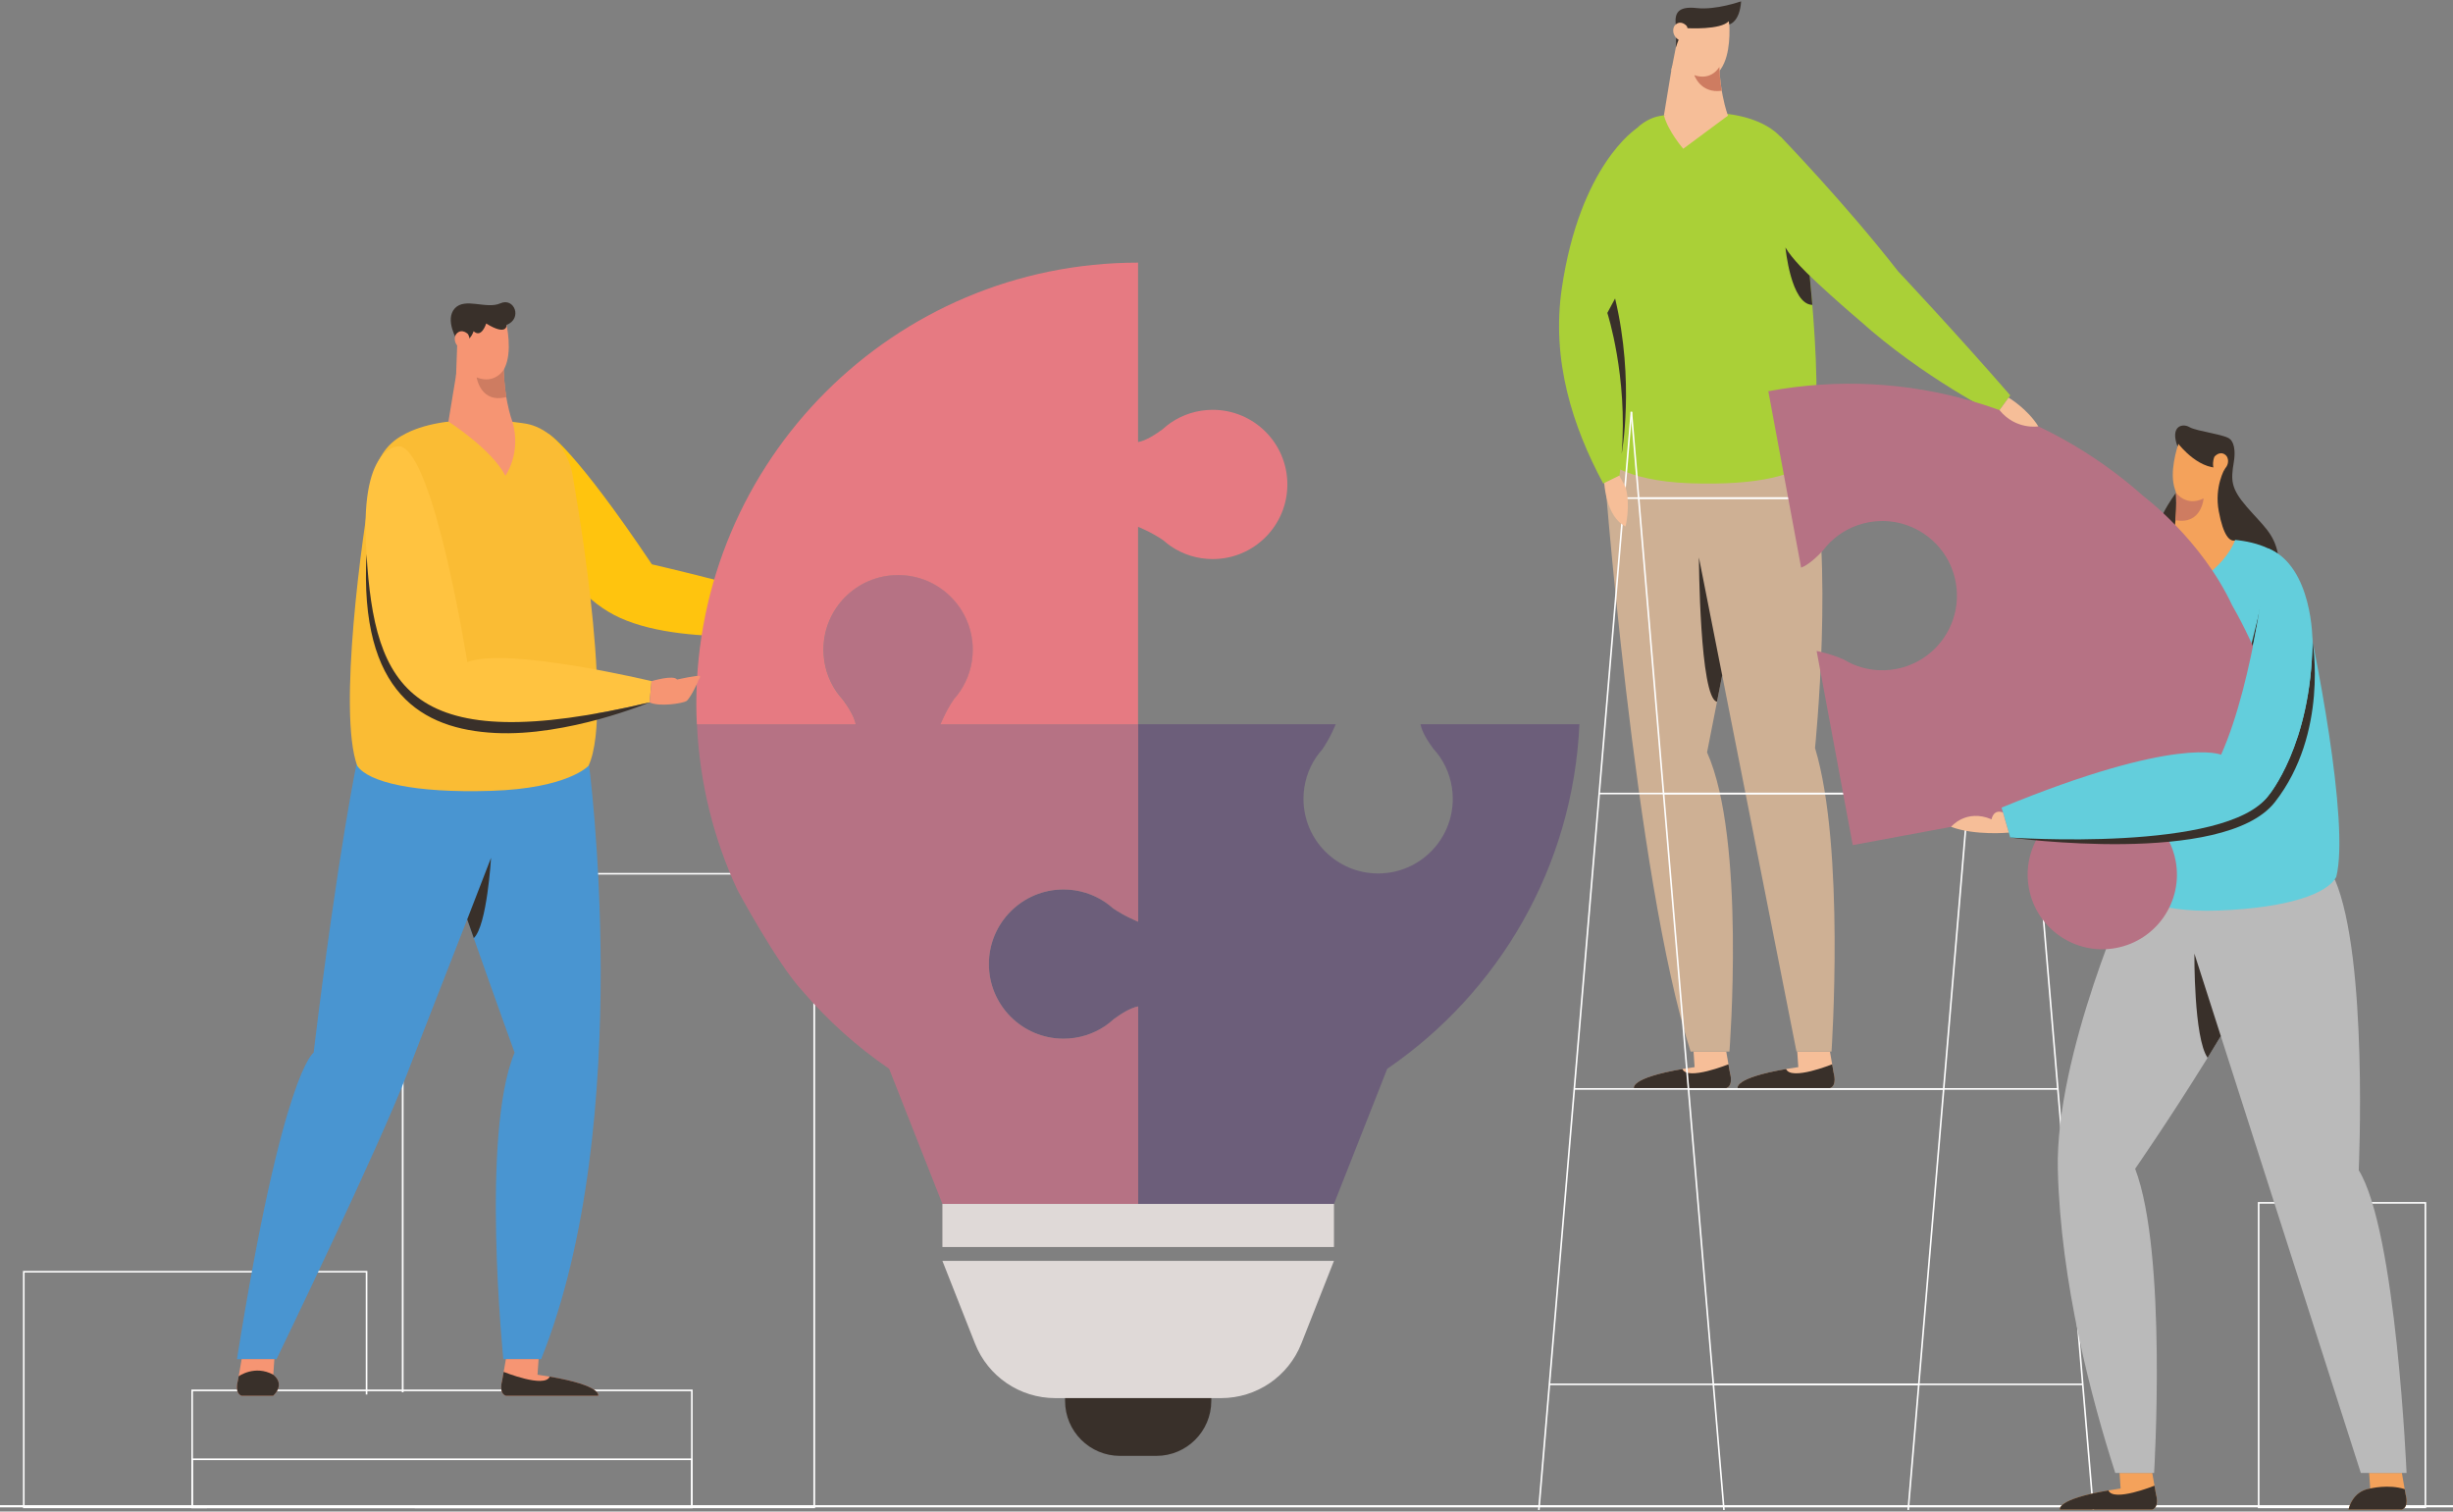 <?xml version="1.0" encoding="UTF-8"?>
<svg width="641px" height="395px" viewBox="0 0 641 395" version="1.1" xmlns="http://www.w3.org/2000/svg" xmlns:xlink="http://www.w3.org/1999/xlink">
    <rect x="0" y="0" width="641" height="395" fill="#808080" stroke="none"/>
    <!-- Generator: Sketch 64 (93537) - https://sketch.com -->
    <title>Group 120</title>
    <desc>Created with Sketch.</desc>
    <defs>
        <polygon id="path-1" points="4.999 482.909 721.485 482.909 721.485 1.217 4.54747351e-13 0"></polygon>
    </defs>
    <g id="Page-1" stroke="none" stroke-width="1" fill="none" fill-rule="evenodd">
        <g id="Desktop-HD" transform="translate(-664, -242)">
            <g id="Group-120" transform="translate(584, 241)">
                <path d="M670,395.116 L714,395.116 L714,315.116 L670,315.116 L670,395.116 Z M670.429,394.697 L713.571,394.697 L713.571,315.534 L670.429,315.534 L670.429,394.697 Z" id="Fill-1" fill="#FFFFFF"></path>
                <polygon id="Fill-2" fill="#FFFFFF" points="86 333.116 86 395.116 134.082 395.116 134.082 394.699 86.425 394.699 86.425 333.532 175.575 333.532 175.575 365.411 176 365.411 176 333.116"></polygon>
                <polygon id="Fill-3" fill="#FFFFFF" points="185 229.116 185 364.833 185.457 364.833 185.457 229.538 292.541 229.538 292.541 394.694 188.376 394.694 188.376 395.116 293 395.116 293 229.116"></polygon>
                <path d="M130,395.116 L261,395.116 L261,364.116 L130,364.116 L130,395.116 Z M130.421,394.685 L260.579,394.685 L260.579,364.548 L130.421,364.548 L130.421,394.685 Z" id="Fill-4" fill="#FFFFFF"></path>
                <polygon id="Fill-5" fill="#FFFFFF" points="80 394.906 721 394.906 721 394.326 80 394.326"></polygon>
                <path d="M130,395.116 L261,395.116 L261,382.116 L130,382.116 L130,395.116 Z M130.421,394.68 L260.579,394.68 L260.579,382.552 L130.421,382.552 L130.421,394.68 Z" id="Fill-6" fill="#FFFFFF"></path>
                <g id="Group-119" transform="translate(0, 0.116)">
                    <path d="M223.489,114.357 C223.489,114.357 230.089,118.131 250.344,148.352 C250.344,148.352 280.743,155.33 293.099,160.283 L293.099,165.797 C293.099,165.797 260.243,170.529 242.129,162.388 C224.488,154.459 219.804,132.018 219.804,132.018 C219.804,132.018 214.397,113.486 223.489,114.357" id="Fill-7" fill="#FFC40E"></path>
                    <path d="M233.783,199.621 C233.783,199.621 246.412,293.626 221.408,356.056 L211.526,356.056 C211.526,356.056 205.552,297.206 214.469,275.945 C214.469,275.945 193.8,218.871 190.545,206.072 L233.783,199.621 Z" id="Fill-9" fill="#4995D1"></path>
                    <path d="M173.353,199.621 C173.353,199.621 168.463,222.296 161.951,275.979 C161.951,275.979 153.95,280.572 141.919,356.056 L152.265,356.056 C152.265,356.056 179.037,300.763 186.526,281.134 C194.015,261.505 212.551,215.046 216.771,202.16 L173.353,199.621 Z" id="Fill-11" fill="#4995D1"></path>
                    <path d="M177.349,125.865 C179.102,118.755 182.522,115.948 186.121,114.129 C197.803,108.225 216.962,111.527 216.962,111.527 C216.962,111.527 226.377,112.272 229.427,123.981 C229.427,123.981 240.858,186.024 233.783,201.005 C233.783,201.005 228.48,206.924 208.301,207.548 C188.122,208.172 176.266,205.276 173.352,201.005 C168.255,187.168 174.56,140.721 177.349,125.865" id="Fill-13" fill="#FABC34"></path>
                    <polygon id="Fill-15" fill="#F69573" points="199.728 83.895 212.062 84.343 211.43 97.834 199.167 99.396"></polygon>
                    <path d="M213.914,111.118 C209.177,113.457 197.178,111.051 197.178,111.051 C198.738,101.531 199.289,98.227 199.289,98.227 L211.737,92.746 C210.997,103.598 213.914,111.118 213.914,111.118" id="Fill-17" fill="#F69573"></path>
                    <path d="M201.424,83.955 L212.062,84.343 C212.062,84.343 213.734,90.63 212.498,95.302 C211.827,97.835 210.497,99.852 207.443,100.1 C203.46,100.113 201.013,97.005 200.522,94.82 C199.461,90.105 201.424,83.955 201.424,83.955" id="Fill-19" fill="#F69573"></path>
                    <path d="M211.634,97.503 C211.634,97.503 209.273,101.416 204.556,99.505 C204.556,99.505 205.58,106.428 212.312,104.63 C212.312,104.63 211.738,101.195 211.634,97.503" id="Fill-21" fill="#CE7C61"></path>
                    <path d="M197.177,111.052 C197.177,111.052 208.393,118.174 212.062,125.192 C212.062,125.192 216.31,119.36 213.914,111.118 C213.914,111.118 203.335,108.421 197.177,111.052" id="Fill-23" fill="#F69573"></path>
                    <path d="M212.381,85.781 C212.381,85.781 212.624,88.846 207.043,85.425 C207.043,85.425 205.859,89.373 203.758,87.44 C203.758,87.44 202.628,91.218 199.509,89.934 C199.509,89.934 196.133,84.439 198.837,81.476 C201.54,78.513 207.078,81.788 210.745,80.15 C214.412,78.513 216.59,84.159 212.381,85.781" id="Fill-25" fill="#39302A"></path>
                    <path d="M202.312,88.217 C202.312,88.217 200.797,86.629 199.385,87.993 C198.217,89.118 198.775,92.312 202.42,92.428 C202.42,92.428 203.421,90.492 202.312,88.217" id="Fill-27" fill="#F69573"></path>
                    <path d="M184.629,117.53 C184.629,117.53 174.22,116.133 175.644,143.439 C177.539,179.793 185.542,199.621 249.747,184.435 L250.256,178.881 C250.256,178.881 212.588,169.827 202.112,173.898 C202.112,173.898 193.546,119.718 184.629,117.53" id="Fill-29" fill="#FFC340"></path>
                    <path d="M143.148,356.056 L142.165,361.699 C142.165,361.699 141.182,364.927 143.148,365.629 L151.36,365.629 C151.36,365.629 154.731,362.822 151.415,360.12 L151.694,356.056 L143.148,356.056 Z" id="Fill-31" fill="#F69573"></path>
                    <path d="M202.09,241.133 L208.316,225.05 C208.316,225.05 207.28,242.784 203.804,246.026 L202.09,241.133 Z" id="Fill-33" fill="#39302A"></path>
                    <path d="M175.772,145.684 L175.772,145.683 C173.855,182.109 190.395,191.44 209.351,192.422 C228.307,193.405 249.746,184.435 249.746,184.435 C186.879,199.305 177.898,180.6 175.772,145.684" id="Fill-35" fill="#39302A"></path>
                    <path d="M212.194,356.056 L211.211,361.699 C211.211,361.699 210.229,364.927 212.194,365.629 L236.305,365.629 C236.305,365.629 237.75,362.612 220.461,360.12 L220.741,356.056 L212.194,356.056 Z" id="Fill-37" fill="#F69573"></path>
                    <path d="M236.305,365.629 C236.305,365.629 237.559,362.998 223.65,360.621 C222.362,363.731 211.616,359.382 211.615,359.381 L211.211,361.699 C211.211,361.699 210.229,364.927 212.194,365.629 L236.305,365.629 Z" id="Fill-39" fill="#39302A"></path>
                    <path d="M151.415,360.119 C146.554,357.468 142.367,360.536 142.367,360.536 L142.165,361.699 C142.165,361.699 141.182,364.927 143.147,365.628 L151.36,365.628 C151.36,365.628 154.73,362.822 151.415,360.119" id="Fill-41" fill="#39302A"></path>
                    <path d="M274.943,160.283 C274.943,160.283 277.478,161.493 278.181,163.317 C278.883,165.142 277.9,168.758 278.181,169.09 C278.181,169.09 274.943,168.487 274.943,165.797 L274.943,160.283 Z" id="Fill-43" fill="#F69573"></path>
                    <path d="M278.282,165.773 C278.282,165.773 282.39,170.69 282.278,172.231 L278.153,168.395 L278.282,165.773 Z" id="Fill-45" fill="#F69573"></path>
                    <path d="M492.721,190.134 L451.2,190.134 C451.564,192.197 453.223,194.753 454.558,196.552 C455.191,197.25 455.789,197.979 456.317,198.763 L456.321,198.767 L456.32,198.767 C458.409,201.873 459.63,205.611 459.63,209.634 C459.63,220.404 450.896,229.135 440.122,229.135 C429.349,229.135 420.616,220.404 420.616,209.634 C420.616,205.611 421.837,201.873 423.926,198.767 L423.924,198.767 C423.926,198.765 423.927,198.763 423.929,198.762 C424.405,198.055 424.938,197.394 425.501,196.757 C427.647,193.671 429.046,190.134 429.046,190.134 L377.421,190.134 L377.421,241.74 C377.42,241.739 373.883,240.342 370.795,238.196 C370.159,237.635 369.498,237.101 368.791,236.625 C368.789,236.624 368.787,236.622 368.785,236.621 L368.785,236.622 C365.679,234.533 361.939,233.313 357.914,233.313 C347.141,233.313 338.406,242.043 338.406,252.813 C338.406,263.583 347.141,272.313 357.914,272.313 C361.939,272.313 365.679,271.093 368.785,269.005 L368.785,269.005 L368.789,269.002 C369.573,268.474 370.303,267.876 371.001,267.243 C372.802,265.909 375.357,264.25 377.421,263.886 L377.421,315.492 L428.582,315.492 L442.502,280.184 L442.496,280.183 C471.542,260.325 491.042,227.552 492.721,190.134" id="Fill-47" fill="#6C5E7A"></path>
                    <path d="M326.26,330.367 L334.777,351.968 C338.171,360.577 346.487,366.236 355.744,366.236 L377.422,366.236 L399.098,366.236 C408.356,366.236 416.672,360.577 420.066,351.968 L428.582,330.367 L326.26,330.367 Z" id="Fill-49" fill="#DFD9D7"></path>
                    <path d="M357.914,233.313 C361.939,233.313 365.678,234.533 368.785,236.622 L368.785,236.62 C368.787,236.622 368.789,236.624 368.79,236.625 C369.497,237.101 370.159,237.634 370.795,238.196 C373.883,240.342 377.421,241.74 377.421,241.74 L377.421,190.134 L325.797,190.134 C325.797,190.134 327.194,186.597 329.342,183.511 C329.903,182.874 330.438,182.214 330.913,181.507 C330.914,181.505 330.916,181.503 330.918,181.501 L330.917,181.501 C333.006,178.396 334.226,174.658 334.226,170.635 C334.226,159.864 325.493,151.134 314.719,151.134 C303.945,151.134 295.212,159.864 295.212,170.635 C295.212,174.658 296.432,178.396 298.522,181.501 L298.521,181.501 L298.525,181.506 C299.052,182.29 299.651,183.019 300.284,183.716 C301.618,185.516 303.278,188.071 303.642,190.134 L262.122,190.134 C262.812,205.523 266.505,220.129 272.651,233.37 C272.651,233.37 283.037,252.712 289.699,259.859 C296.314,267.583 303.927,274.427 312.347,280.183 L312.341,280.184 L326.26,315.492 L377.421,315.492 L377.421,263.886 C375.357,264.25 372.801,265.908 371.001,267.243 C370.303,267.876 369.573,268.474 368.79,269.002 L368.785,269.005 L368.785,269.005 C365.678,271.093 361.939,272.313 357.914,272.313 C347.14,272.313 338.407,263.583 338.407,252.813 C338.407,242.043 347.14,233.313 357.914,233.313" id="Fill-51" fill="#B67284"></path>
                    <path d="M396.897,107.979 C392.871,107.979 389.132,109.199 386.026,111.288 L386.026,111.286 L386.022,111.291 C385.238,111.818 384.508,112.416 383.81,113.049 C382.01,114.383 379.454,116.041 377.39,116.406 L377.39,69.516 C313.639,69.516 261.958,121.178 261.958,184.906 C261.958,186.667 262.012,188.416 262.091,190.158 L303.611,190.158 C303.247,188.095 301.588,185.54 300.252,183.74 C299.619,183.043 299.021,182.313 298.493,181.529 L298.49,181.525 L298.491,181.525 C296.402,178.419 295.18,174.682 295.18,170.658 C295.18,159.888 303.915,151.158 314.688,151.158 C325.461,151.158 334.195,159.888 334.195,170.658 C334.195,174.682 332.974,178.419 330.885,181.525 L330.887,181.525 C330.884,181.527 330.884,181.529 330.882,181.53 C330.406,182.237 329.872,182.898 329.31,183.534 C327.163,186.621 325.765,190.158 325.765,190.158 L377.39,190.158 L377.39,138.552 C377.39,138.552 380.927,139.949 384.015,142.096 C384.652,142.657 385.313,143.192 386.02,143.667 C386.022,143.669 386.024,143.67 386.026,143.672 L386.026,143.671 C389.132,145.759 392.871,146.979 396.897,146.979 C407.671,146.979 416.404,138.248 416.404,127.479 C416.404,116.71 407.671,107.979 396.897,107.979" id="Fill-53" fill="#E67A82"></path>
                    <mask id="mask-2" fill="white">
                        <use xlink:href="#path-1"></use>
                    </mask>
                    <g id="Clip-56"></g>
                    <polygon id="Fill-55" fill="#DFD9D7" mask="url(#mask-2)" points="326.261 326.751 428.582 326.751 428.582 315.492 326.261 315.492"></polygon>
                    <path d="M382.155,381.335 L372.687,381.335 C364.75,381.335 358.316,374.903 358.316,366.969 L358.316,366.236 L396.526,366.236 L396.526,366.969 C396.526,374.903 390.092,381.335 382.155,381.335" id="Fill-57" fill="#39302A" mask="url(#mask-2)"></path>
                    <path d="M250.256,178.881 C250.256,178.881 255.986,177.143 256.933,178.459 C256.933,178.459 262.621,177.196 262.883,177.564 C263.146,177.932 262.356,178.724 262.41,178.881 C262.462,179.038 260.304,183.512 259.356,184.091 C258.408,184.67 252.406,185.674 249.746,184.435 L250.256,178.881 Z" id="Fill-58" fill="#F69573" mask="url(#mask-2)"></path>
                    <path d="M545.216,36.511 C545.216,36.511 562.076,53.919 575.992,71.778 C575.992,71.778 591.021,87.743 605.307,104.199 L601.7,109.127 C601.7,109.127 582.654,99.66 565.942,84.638 C565.942,84.638 551.415,72.354 547.501,67.167 C543.587,61.98 543.232,44.761 545.216,36.511" id="Fill-59" fill="#AAD037" mask="url(#mask-2)"></path>
                    <path d="M531.089,275.678 L532.072,281.32 C532.072,281.32 533.055,284.548 531.089,285.25 L506.978,285.25 C506.978,285.25 505.534,282.233 522.823,279.741 L522.543,275.678 L531.089,275.678 Z" id="Fill-60" fill="#F6BE98" mask="url(#mask-2)"></path>
                    <path d="M506.978,285.25 C506.978,285.25 505.724,282.619 519.633,280.241 C520.922,283.353 531.668,279.002 531.668,279.002 L532.072,281.32 C532.072,281.32 533.055,284.548 531.09,285.25 L506.978,285.25 Z" id="Fill-61" fill="#39302A" mask="url(#mask-2)"></path>
                    <path d="M558.188,275.678 L559.171,281.32 C559.171,281.32 560.154,284.548 558.188,285.25 L534.077,285.25 C534.077,285.25 532.633,282.233 549.921,279.741 L549.642,275.678 L558.188,275.678 Z" id="Fill-62" fill="#F6BE98" mask="url(#mask-2)"></path>
                    <path d="M534.077,285.25 C534.077,285.25 532.823,282.619 546.732,280.241 C548.021,283.353 558.766,279.002 558.767,279.002 L559.171,281.32 C559.171,281.32 560.154,284.548 558.188,285.25 L534.077,285.25 Z" id="Fill-63" fill="#39302A" mask="url(#mask-2)"></path>
                    <path d="M498.954,120.626 C498.954,120.626 507.183,230.44 521.778,275.678 L531.922,275.678 C531.922,275.678 536.259,220.195 526.075,197.486 C526.075,197.486 536.346,144.901 540.312,126.276 L498.954,120.626 Z" id="Fill-64" fill="#CEB094" mask="url(#mask-2)"></path>
                    <path d="M519.633,124.708 L549.447,275.677 L558.6,275.677 C558.6,275.677 562.197,222.517 554.292,196.34 C554.292,196.34 559.416,146.302 552.955,120.626 L519.633,124.708 Z" id="Fill-65" fill="#CEB094" mask="url(#mask-2)"></path>
                    <path d="M541.546,33.75 C531.106,27.846 513.986,31.148 513.986,31.148 C513.986,31.148 505.572,31.893 502.846,43.602 C502.846,43.602 492.632,105.645 498.955,120.626 C498.955,120.626 503.693,126.546 521.725,127.17 C539.758,127.793 550.351,124.897 552.955,120.626 C557.51,106.79 551.877,60.342 549.383,45.487 C547.818,38.376 544.761,35.569 541.546,33.75 Z" id="Fill-66" fill="#AAD037" mask="url(#mask-2)"></path>
                    <polygon id="Fill-67" fill="#F6BE98" mask="url(#mask-2)" points="519.719 4.084 531.829 6.46 529.09 19.686 516.734 19.306"></polygon>
                    <path d="M531.541,31.089 C526.804,33.428 514.804,31.023 514.804,31.023 C515.852,24.634 516.458,20.976 516.734,19.305 C516.869,18.487 516.939,18.348 516.96,18.153 L529.364,12.717 C528.623,23.569 531.541,31.089 531.541,31.089" id="Fill-68" fill="#F6BE98" mask="url(#mask-2)"></path>
                    <path d="M521.385,4.409 L531.829,6.46 C531.829,6.46 532.495,12.93 530.542,17.351 C529.483,19.748 527.852,21.531 524.797,21.298 C520.861,20.687 518.931,17.233 518.789,14.999 C518.482,10.175 521.385,4.409 521.385,4.409" id="Fill-69" fill="#F6BE98" mask="url(#mask-2)"></path>
                    <path d="M529.286,18.369 C529.286,18.369 527.293,22.087 522.75,20.528 C522.75,20.528 524.349,25.401 529.926,24.6 C529.926,24.6 529.417,22.173 529.286,18.369" id="Fill-70" fill="#CE7C61" mask="url(#mask-2)"></path>
                    <path d="M531.541,31.089 L519.852,39.757 C519.852,39.757 515.854,35.155 514.804,31.023 C514.804,31.023 524.092,29.924 531.541,31.089" id="Fill-71" fill="#F6BE98" mask="url(#mask-2)"></path>
                    <path d="M530.029,177.351 L523.946,146.546 C523.946,146.546 524.132,183.426 528.671,184.25 L530.029,177.351 Z" id="Fill-72" fill="#39302A" mask="url(#mask-2)"></path>
                    <path d="M520.972,8.25 C520.972,8.25 529.674,8.758 531.737,6.422 L531.889,7.262 C531.889,7.262 534.596,6.727 534.98,1.217 C534.98,1.217 528.507,3.559 523.374,2.991 C518.224,2.42 517.636,4.548 517.885,7.281 C518.134,10.013 517.91,13.308 517.91,13.308 C517.91,13.308 519.476,8.206 520.972,8.25" id="Fill-73" fill="#39302A" mask="url(#mask-2)"></path>
                    <path d="M520.789,7.707 C521.737,10.054 520.604,11.915 520.604,11.915 C516.976,11.547 516.642,8.322 517.885,7.28 C519.388,6.018 520.789,7.707 520.789,7.707" id="Fill-74" fill="#F6BE98" mask="url(#mask-2)"></path>
                    <path d="M604.863,150.753 C604.863,150.753 603.33,142.422 605.338,139.22 C605.338,139.22 605.978,140.353 606.137,141.764 C606.295,143.175 608.317,144.744 609.017,149.986 L604.863,150.753 Z" id="Fill-75" fill="#F4A25B" mask="url(#mask-2)"></path>
                    <polygon id="Fill-76" fill="#FFFFFF" mask="url(#mask-2)" points="482.323 395.493 481.904 395.457 506.092 108.489 506.512 108.524"></polygon>
                    <polygon id="Fill-77" fill="#FFFFFF" mask="url(#mask-2)" points="484.882 362.845 581.405 362.845 581.405 362.424 484.882 362.424"></polygon>
                    <polygon id="Fill-78" fill="#FFFFFF" mask="url(#mask-2)" points="491.388 285.65 587.911 285.65 587.911 285.229 491.388 285.229"></polygon>
                    <polygon id="Fill-79" fill="#FFFFFF" mask="url(#mask-2)" points="497.957 208.456 594.417 208.456 594.417 208.035 497.957 208.035"></polygon>
                    <polygon id="Fill-80" fill="#FFFFFF" mask="url(#mask-2)" points="504.593 131.263 600.925 131.263 600.925 130.842 504.593 130.842"></polygon>
                    <polygon id="Fill-81" fill="#FFFFFF" mask="url(#mask-2)" points="578.846 395.493 578.427 395.457 602.615 108.489 603.034 108.524"></polygon>
                    <polygon id="Fill-82" fill="#FFFFFF" mask="url(#mask-2)" points="626.804 395.493 602.614 108.524 603.034 108.489 627.224 395.457"></polygon>
                    <polygon id="Fill-83" fill="#FFFFFF" mask="url(#mask-2)" points="527.722 362.845 624.245 362.845 624.245 362.424 527.722 362.424"></polygon>
                    <polygon id="Fill-84" fill="#FFFFFF" mask="url(#mask-2)" points="521.216 285.65 617.739 285.65 617.739 285.229 521.216 285.229"></polygon>
                    <polygon id="Fill-85" fill="#FFFFFF" mask="url(#mask-2)" points="514.709 208.456 611.17 208.456 611.17 208.035 514.709 208.035"></polygon>
                    <polygon id="Fill-86" fill="#FFFFFF" mask="url(#mask-2)" points="508.202 131.263 604.534 131.263 604.534 130.842 508.202 130.842"></polygon>
                    <polygon id="Fill-87" fill="#FFFFFF" mask="url(#mask-2)" points="530.281 395.493 506.092 108.524 506.511 108.489 530.701 395.457"></polygon>
                    <path d="M648.622,129.655 C648.622,129.655 641.391,139.111 643.694,144.038 L648.883,142.803 L648.622,129.655 Z" id="Fill-88" fill="#39302A" mask="url(#mask-2)"></path>
                    <path d="M662.81,115.734 C662.81,115.734 664.495,116.928 663.723,121.63 C662.951,126.332 662.881,128.435 667.094,133.314 C671.306,138.192 674.187,140.223 675.239,145.559 L660.072,141.763 L660.072,121.7 L662.81,115.734 Z" id="Fill-89" fill="#39302A" mask="url(#mask-2)"></path>
                    <path d="M621.058,196.734 C623.617,191.73 609.524,149.893 609.524,149.893 L604.204,150.875 C606.996,212.429 618.809,216.209 618.809,216.209 C627.014,219.027 633.478,210.011 639.345,194.245 C639.345,194.245 638.571,153.752 638.891,147.47 C638.891,147.47 631.464,154.917 621.058,196.734" id="Fill-90" fill="#A7D2CF" mask="url(#mask-2)"></path>
                    <path d="M635.184,155.192 C635.184,155.192 632.707,173.915 632.945,187.951 C632.945,187.951 631.146,167.769 635.184,155.192" id="Fill-91" fill="#39302A" mask="url(#mask-2)"></path>
                    <path d="M642.41,385.793 L643.394,391.436 C643.394,391.436 644.376,394.665 642.41,395.367 L618.299,395.367 C618.299,395.367 616.855,392.349 634.144,389.857 L633.864,385.793 L642.41,385.793 Z" id="Fill-92" fill="#F4A25B" mask="url(#mask-2)"></path>
                    <path d="M618.3,395.367 C618.3,395.367 617.045,392.735 630.954,390.358 C632.243,393.469 642.989,389.119 642.989,389.119 L643.393,391.436 C643.393,391.436 644.376,394.665 642.411,395.367 L618.3,395.367 Z" id="Fill-93" fill="#39302A" mask="url(#mask-2)"></path>
                    <path d="M707.637,385.793 L708.621,391.436 C708.621,391.436 709.603,394.665 707.637,395.367 L693.702,395.367 C693.702,395.367 694.544,390.58 699.371,389.857 L699.091,385.793 L707.637,385.793 Z" id="Fill-94" fill="#F4A25B" mask="url(#mask-2)"></path>
                    <path d="M636.974,232.431 C636.974,232.431 617.017,276.309 617.739,306.543 C618.44,335.933 626.55,366.575 632.749,385.793 L642.895,385.793 C642.895,385.793 646.382,328.438 637.941,306.303 C637.941,306.303 673.535,255.018 677.501,236.391 L636.974,232.431 Z" id="Fill-95" fill="#BABABA" mask="url(#mask-2)"></path>
                    <path d="M649.058,236.46 L696.913,385.793 L708.866,385.793 C708.866,385.793 706.198,322.543 696.369,306.682 C696.369,306.682 698.897,251.239 690.143,230.743 L649.058,236.46 Z" id="Fill-96" fill="#BABABA" mask="url(#mask-2)"></path>
                    <path d="M681.408,155.323 C679.322,148.348 676.067,145.773 672.726,144.196 C661.88,139.076 645.05,143.63 645.05,143.63 C645.05,143.63 636.715,144.992 634.859,156.87 C634.859,156.87 629.532,224.572 636.652,233.971 C636.652,233.971 641.813,239.525 659.842,238.82 C677.872,238.115 688.224,234.447 690.506,229.996 C694.029,215.862 684.989,169.955 681.408,155.323" id="Fill-97" fill="#63CEDC" mask="url(#mask-2)"></path>
                    <polygon id="Fill-98" fill="#F4A25B" mask="url(#mask-2)" points="661.794 117.002 649.478 116.196 648.736 129.682 660.778 132.481"></polygon>
                    <path d="M647.351,143.401 C652.247,145.385 664.038,142.103 664.038,142.103 C661.78,132.723 660.988,129.469 660.988,129.469 L648.169,124.918 C649.707,135.686 647.351,143.401 647.351,143.401" id="Fill-99" fill="#F4A25B" mask="url(#mask-2)"></path>
                    <path d="M660.1,116.889 L649.478,116.196 C649.478,116.196 647.176,122.281 647.931,127.055 C648.341,129.643 649.46,131.783 652.474,132.34 C656.434,132.758 659.185,129.915 659.895,127.79 C661.429,123.207 660.1,116.889 660.1,116.889" id="Fill-100" fill="#F4A25B" mask="url(#mask-2)"></path>
                    <path d="M648.622,129.655 C648.622,129.655 651.265,133.384 655.828,131.13 C655.828,131.13 655.318,138.109 648.472,136.812 C648.472,136.812 648.791,133.344 648.622,129.655" id="Fill-101" fill="#CE7C61" mask="url(#mask-2)"></path>
                    <path d="M647.351,143.401 C647.351,143.401 642.731,150.965 646.839,153.702 C650.945,156.439 661.229,149.347 664.038,142.103 C664.038,142.103 652.392,140.889 647.351,143.401" id="Fill-102" fill="#F4A25B" mask="url(#mask-2)"></path>
                    <path d="M708.62,391.436 L708.374,390.021 C704.126,388.683 699.37,389.857 699.37,389.857 C694.544,390.579 693.701,395.366 693.701,395.366 L707.637,395.366 C709.604,394.665 708.62,391.436 708.62,391.436" id="Fill-103" fill="#39302A" mask="url(#mask-2)"></path>
                    <path d="M660.399,198.107 C660.399,198.107 669.667,165.596 670.622,159.403 C670.622,159.403 666.132,186.648 660.399,198.107" id="Fill-104" fill="#39302A" mask="url(#mask-2)"></path>
                    <path d="M649.243,116.875 C649.243,116.875 655.177,124.647 661.381,122.823 C661.381,122.823 663.653,116.997 662.81,115.734 C661.968,114.471 654.056,113.629 652.15,112.506 C650.244,111.384 647.026,112.257 649.021,117.575 L649.243,116.875 Z" id="Fill-105" fill="#39302A" mask="url(#mask-2)"></path>
                    <path d="M658.66,120.226 C658.66,120.226 660.053,118.531 661.562,119.787 C662.81,120.823 662.49,124.05 658.862,124.434 C658.862,124.434 657.721,122.577 658.66,120.226" id="Fill-106" fill="#F4A25B" mask="url(#mask-2)"></path>
                    <path d="M661.376,123.366 C661.376,123.366 658.581,128.044 659.792,134.478 C661.002,140.912 662.651,142.451 664.038,142.103 L664.636,139.86 L663.635,134.478 L661.376,123.366 Z" id="Fill-107" fill="#39302A" mask="url(#mask-2)"></path>
                    <path d="M609.016,149.986 C609.016,149.986 608.365,146.895 607.383,145.842 C606.399,144.79 605.136,143.526 604.855,143.456 C604.575,143.386 604.188,145.667 606.189,147.281 C606.189,147.281 604.904,148.725 605.6,150.618 L609.016,149.986 Z" id="Fill-108" fill="#F4A25B" mask="url(#mask-2)"></path>
                    <path d="M676.669,195.474 C674.224,182.322 669.629,170.112 663.326,159.131 C655.214,141.79 640.173,130.593 640.173,130.593 C614.424,107.582 578.669,96.32 542.085,103.118 L550.658,149.218 C552.621,148.483 554.831,146.386 556.356,144.744 C556.927,143.995 557.535,143.273 558.209,142.612 L558.212,142.607 L558.213,142.608 C560.886,139.987 564.339,138.105 568.297,137.369 C578.888,135.401 589.071,142.388 591.04,152.977 C593.009,163.565 586.019,173.744 575.426,175.712 C571.47,176.447 567.569,175.931 564.134,174.446 L564.135,174.446 C564.132,174.446 564.13,174.444 564.128,174.443 C563.346,174.105 562.599,173.7 561.87,173.265 C558.442,171.719 554.708,170.992 554.708,170.992 L564.143,221.728 L614.897,212.295 C614.897,212.295 614.17,216.029 612.623,219.455 C612.187,220.183 611.783,220.931 611.445,221.712 C611.443,221.714 611.442,221.717 611.441,221.719 L611.442,221.719 C609.956,225.153 609.439,229.052 610.175,233.007 C612.144,243.596 622.327,250.583 632.919,248.615 C643.511,246.646 650.501,236.467 648.532,225.879 C647.797,221.923 645.913,218.471 643.291,215.8 L643.292,215.8 L643.287,215.796 C642.625,215.122 641.904,214.514 641.155,213.943 C639.513,212.418 637.414,210.21 636.679,208.247 L677.501,200.662 C677.259,198.935 676.992,197.206 676.669,195.474" id="Fill-109" fill="#B67284" mask="url(#mask-2)"></path>
                    <path d="M684.285,168.417 C683.994,195.637 672.727,208.85 672.727,208.85 C663.903,220.779 612.642,213.839 605.308,219.745 C605.308,219.745 661.229,227.405 674.454,210.493 C688.561,192.455 684.285,168.417 684.285,168.417" id="Fill-110" fill="#39302A" mask="url(#mask-2)"></path>
                    <path d="M672.727,144.196 C672.727,144.196 669.218,178.443 660.399,198.107 C660.399,198.107 649.058,192.979 603.034,211.928 L605.307,219.745 C605.307,219.745 661.721,223.729 672.727,208.851 C672.727,208.851 683.994,195.637 684.285,168.417 C684.285,168.417 684.398,148.95 672.727,144.196" id="Fill-111" fill="#63CEDC" mask="url(#mask-2)"></path>
                    <path d="M488.118,76.234 C485.352,95.029 490.94,112.354 498.955,127.254 L503.177,125.184 C503.177,125.184 506.516,103.92 500.018,82.655 C500.018,82.655 509.852,65.128 512.866,52.758 C515.534,41.809 510.327,35.845 507.554,34.531 C507.554,34.531 492.857,44.02 488.118,76.234 Z" id="Fill-112" fill="#AAD037" mask="url(#mask-2)"></path>
                    <path d="M552.887,72.917 C552.887,72.917 548.247,68.57 546.563,65.559 C546.563,65.559 547.964,80.45 553.584,80.553 L552.887,72.917 Z" id="Fill-113" fill="#39302A" mask="url(#mask-2)"></path>
                    <path d="M500.018,82.655 C500.018,82.655 505.399,99.253 503.761,119.482 C503.761,119.482 507.231,100.577 502.044,78.878 L500.018,82.655 Z" id="Fill-114" fill="#39302A" mask="url(#mask-2)"></path>
                    <path d="M604.875,104.79 C604.875,104.79 609.782,107.701 612.645,112.302 C612.645,112.302 606.793,113.325 602.485,108.054 L604.875,104.79 Z" id="Fill-115" fill="#F6BE98" mask="url(#mask-2)"></path>
                    <path d="M499.212,127.115 C499.212,127.115 499.634,135.95 504.773,138.448 C504.773,138.448 506.153,132.976 504.773,128.159 L503.151,125.185 L499.212,127.115 Z" id="Fill-116" fill="#F6BE98" mask="url(#mask-2)"></path>
                    <path d="M604.933,218.456 C604.933,218.456 596.173,219.312 589.833,216.953 C589.833,216.953 593.749,212.15 600.416,214.987 C600.416,214.987 600.849,212.225 603.403,213.2 L604.933,218.456 Z" id="Fill-117" fill="#F6BE98" mask="url(#mask-2)"></path>
                    <path d="M660.327,271.624 L653.424,250.08 C653.424,250.08 653.24,272.13 656.875,277.295 L660.327,271.624 Z" id="Fill-118" fill="#39302A" mask="url(#mask-2)"></path>
                </g>
            </g>
        </g>
    </g>
</svg>